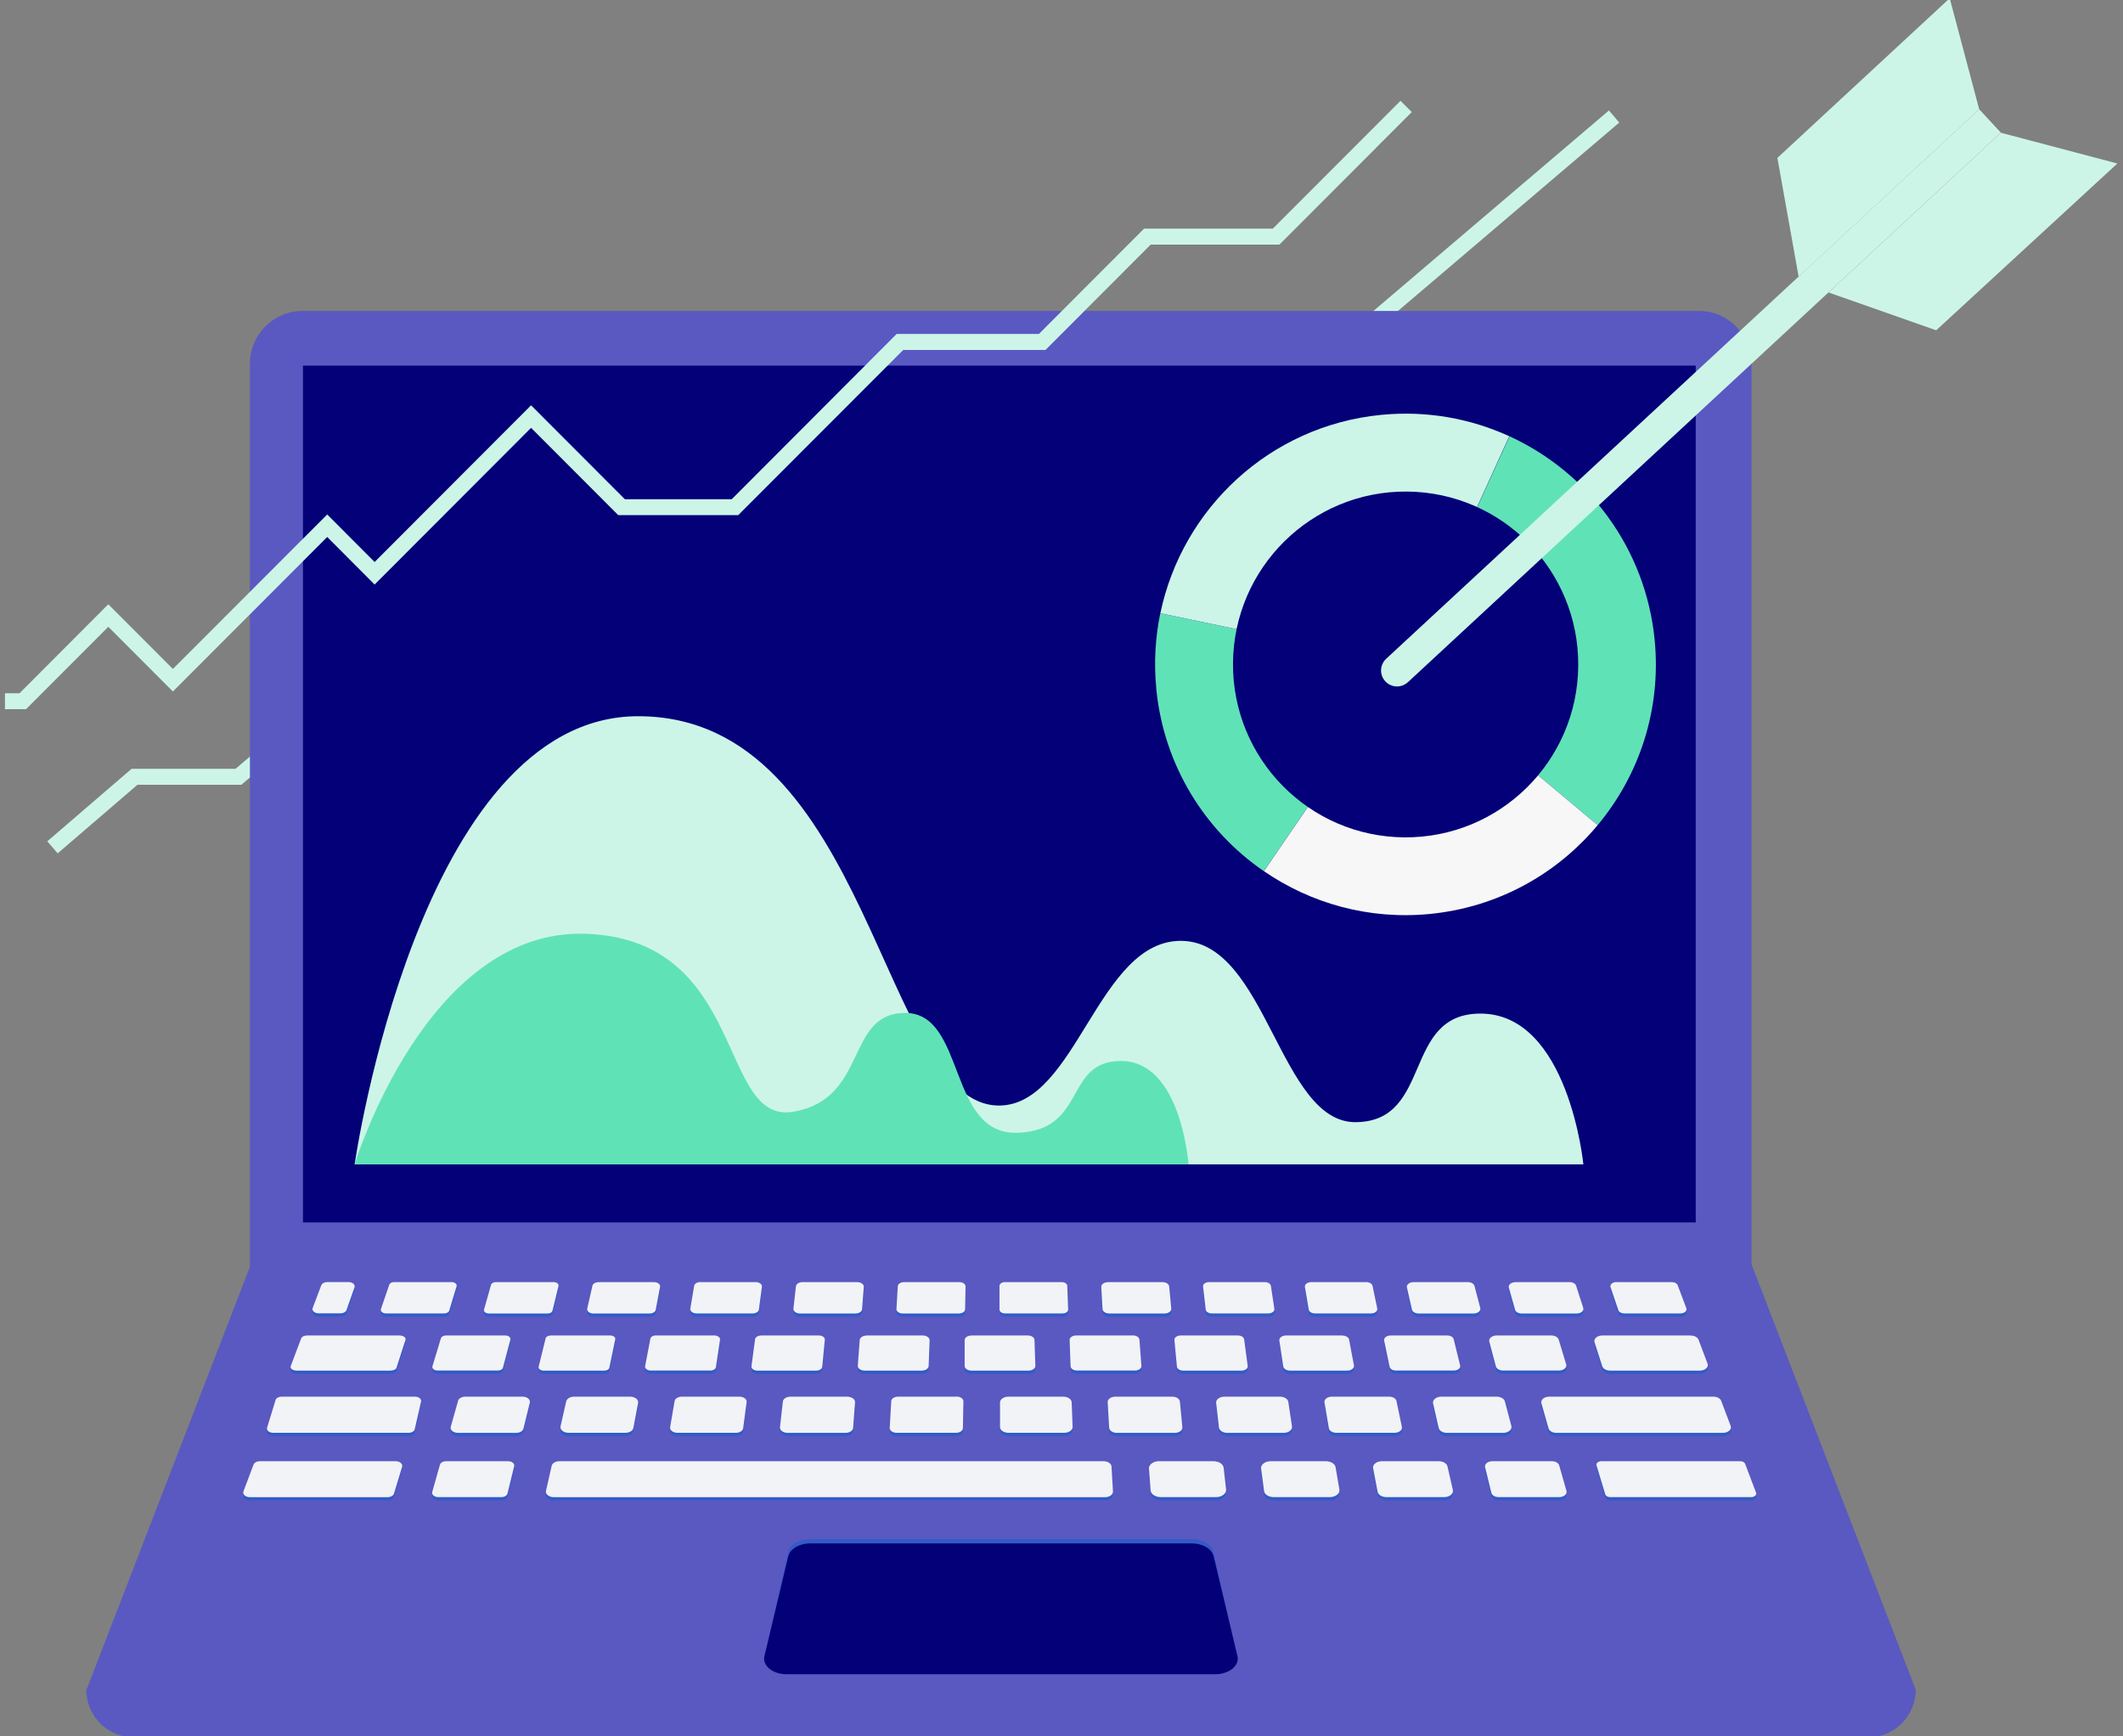 <svg width="181" height="148" viewBox="0 0 181 148" fill="none" xmlns="http://www.w3.org/2000/svg">
<rect x="0" y="0" width="181" height="148" fill="#808080" stroke="none"/>
<g clip-path="url(#clip0_2972_5055)">
<path d="M4.917 72.745L4.033 71.716L11.22 65.535H20.085L40.191 48.38L52.772 59.11H62.045L66.731 63.107L81.292 50.689H88.685L137.174 9.414L138.051 10.449L89.187 52.044H81.793L66.731 64.895L61.544 60.471H52.271L40.191 50.168L20.58 66.897H11.721L4.917 72.745Z" fill="#CCF5E8"/>
<path d="M149.328 30.999V121.462H21.307V30.999C21.307 28.52 23.318 26.506 25.793 26.506H144.842C147.317 26.506 149.328 28.52 149.328 30.999Z" fill="#5959C1"/>
<path d="M25.831 104.206L144.573 104.206V31.168L25.831 31.168L25.831 104.206Z" fill="#040078"/>
<path d="M149.341 107.808H85.358H21.376L7.366 144.075H85.778H163.344L149.341 107.808Z" fill="#5959C1"/>
<path d="M26.194 114.114H34.057C34.383 114.114 34.633 114.289 34.571 114.484L33.806 116.856C33.763 117 33.543 117.107 33.293 117.107H25.298C24.96 117.107 24.715 116.925 24.784 116.73L25.68 114.358C25.736 114.214 25.943 114.114 26.194 114.114Z" fill="#325BC7"/>
<path d="M38.017 114.114H43.086C43.355 114.114 43.562 114.283 43.512 114.471L42.879 116.856C42.841 117 42.66 117.101 42.453 117.101H37.296C37.021 117.101 36.814 116.925 36.87 116.737L37.591 114.352C37.635 114.214 37.81 114.114 38.017 114.114Z" fill="#325BC7"/>
<path d="M46.932 114.114H52.039C52.296 114.114 52.49 114.271 52.452 114.446L51.951 116.856C51.92 117 51.744 117.107 51.538 117.107H46.337C46.08 117.107 45.88 116.95 45.924 116.774L46.519 114.358C46.55 114.22 46.726 114.12 46.932 114.12V114.114Z" fill="#325BC7"/>
<path d="M55.904 114.114H60.917C61.193 114.114 61.412 114.283 61.387 114.471L61.036 116.812C61.011 116.975 60.81 117.1 60.566 117.1H55.466C55.184 117.1 54.965 116.925 55.002 116.73L55.447 114.39C55.478 114.227 55.679 114.107 55.911 114.107L55.904 114.114Z" fill="#325BC7"/>
<path d="M64.864 114.114H69.82C70.108 114.114 70.34 114.283 70.321 114.484L70.102 116.781C70.083 116.962 69.864 117.107 69.601 117.107H64.564C64.269 117.107 64.037 116.931 64.069 116.73L64.376 114.434C64.401 114.258 64.614 114.12 64.871 114.12L64.864 114.114Z" fill="#325BC7"/>
<path d="M73.88 114.114H78.673C78.999 114.114 79.262 114.302 79.256 114.528L79.174 116.711C79.168 116.931 78.905 117.107 78.592 117.107H73.717C73.385 117.107 73.116 116.919 73.135 116.686L73.297 114.503C73.316 114.289 73.567 114.12 73.88 114.12V114.114Z" fill="#325BC7"/>
<path d="M144.147 114.114H136.61C136.171 114.114 135.851 114.396 135.945 114.691L136.603 116.737C136.672 116.95 136.948 117.107 137.267 117.107H144.924C145.369 117.107 145.694 116.812 145.582 116.517L144.811 114.471C144.73 114.264 144.46 114.12 144.153 114.12L144.147 114.114Z" fill="#325BC7"/>
<path d="M132.268 114.114H127.6C127.205 114.114 126.905 114.365 126.973 114.635L127.531 116.743C127.588 116.95 127.851 117.101 128.158 117.101H132.907C133.308 117.101 133.609 116.843 133.527 116.573L132.888 114.465C132.825 114.264 132.569 114.114 132.268 114.114Z" fill="#325BC7"/>
<path d="M123.402 114.114H118.553C118.221 114.114 117.964 114.321 118.008 114.547L118.471 116.774C118.509 116.962 118.741 117.101 119.016 117.101H123.947C124.286 117.101 124.549 116.893 124.486 116.661L123.935 114.428C123.891 114.246 123.659 114.114 123.396 114.114H123.402Z" fill="#325BC7"/>
<path d="M114.449 114.114H109.643C109.305 114.114 109.042 114.315 109.073 114.553L109.405 116.749C109.436 116.95 109.681 117.107 109.975 117.107H114.862C115.207 117.107 115.476 116.893 115.432 116.661L115.019 114.465C114.981 114.271 114.737 114.12 114.449 114.12V114.114Z" fill="#325BC7"/>
<path d="M105.552 114.114H100.652C100.345 114.114 100.107 114.296 100.126 114.503L100.339 116.762C100.358 116.956 100.59 117.107 100.865 117.107H105.846C106.16 117.107 106.404 116.925 106.373 116.705L106.072 114.446C106.047 114.258 105.821 114.114 105.546 114.114H105.552Z" fill="#325BC7"/>
<path d="M96.599 114.114H91.743C91.43 114.114 91.185 114.289 91.192 114.503L91.273 116.73C91.279 116.937 91.524 117.1 91.824 117.1H96.761C97.075 117.1 97.332 116.918 97.313 116.699L97.144 114.471C97.131 114.271 96.887 114.107 96.592 114.107L96.599 114.114Z" fill="#325BC7"/>
<path d="M82.808 114.114H87.633C87.94 114.114 88.19 114.283 88.197 114.497L88.272 116.705C88.278 116.925 88.021 117.107 87.708 117.107H82.808C82.495 117.107 82.244 116.931 82.244 116.718V114.509C82.244 114.289 82.495 114.12 82.808 114.12V114.114Z" fill="#325BC7"/>
<path d="M24.007 119.334H35.379C35.705 119.334 35.949 119.535 35.899 119.754L35.36 122.107C35.323 122.283 35.097 122.415 34.84 122.415H23.287C22.948 122.415 22.704 122.202 22.773 121.976L23.494 119.623C23.544 119.453 23.763 119.334 24.007 119.334Z" fill="#325BC7"/>
<path d="M146.083 119.334H132.086C131.654 119.334 131.334 119.604 131.416 119.899L132.023 122.038C132.086 122.258 132.368 122.421 132.694 122.421H146.891C147.336 122.421 147.668 122.126 147.549 121.825L146.741 119.685C146.659 119.478 146.39 119.334 146.083 119.334Z" fill="#325BC7"/>
<path d="M127.588 119.334H122.888C122.444 119.334 122.112 119.61 122.18 119.911L122.657 122.001C122.713 122.245 123.014 122.421 123.365 122.421H128.145C128.596 122.421 128.935 122.139 128.853 121.831L128.302 119.742C128.239 119.503 127.938 119.334 127.594 119.334H127.588Z" fill="#325BC7"/>
<path d="M118.427 119.334H113.553C113.171 119.334 112.876 119.566 112.92 119.823L113.296 122.026C113.334 122.245 113.603 122.415 113.929 122.415H118.891C119.28 122.415 119.574 122.176 119.518 121.913L119.06 119.71C119.016 119.491 118.747 119.334 118.434 119.334H118.427Z" fill="#325BC7"/>
<path d="M109.123 119.334H104.399C103.979 119.334 103.653 119.579 103.685 119.867L103.923 121.963C103.954 122.22 104.261 122.421 104.637 122.421H109.436C109.862 122.421 110.194 122.164 110.151 121.875L109.837 119.779C109.8 119.529 109.493 119.334 109.123 119.334Z" fill="#325BC7"/>
<path d="M99.938 119.334H95.095C94.725 119.334 94.424 119.547 94.437 119.805L94.562 121.982C94.575 122.227 94.863 122.421 95.22 122.421H100.151C100.527 122.421 100.828 122.202 100.803 121.938L100.596 119.761C100.571 119.522 100.289 119.334 99.944 119.334H99.938Z" fill="#325BC7"/>
<path d="M22.165 124.831H33.725C34.088 124.831 34.358 125.063 34.283 125.308L33.593 127.586C33.537 127.768 33.305 127.899 33.036 127.899H21.307C20.931 127.899 20.662 127.655 20.756 127.404L21.614 125.126C21.677 124.95 21.908 124.831 22.165 124.831Z" fill="#325BC7"/>
<path d="M38.036 124.831H43.317C43.643 124.831 43.894 125.038 43.837 125.258L43.267 127.586C43.223 127.761 43.004 127.893 42.747 127.893H37.371C37.039 127.893 36.789 127.68 36.851 127.454L37.509 125.126C37.559 124.957 37.779 124.831 38.029 124.831H38.036Z" fill="#325BC7"/>
<path d="M47.033 125.226C47.083 125 47.365 124.831 47.703 124.831H94.086C94.45 124.831 94.75 125.032 94.763 125.283L94.888 127.41C94.901 127.673 94.594 127.899 94.212 127.899H47.221C46.807 127.899 46.488 127.642 46.55 127.36L47.033 125.233V125.226Z" fill="#325BC7"/>
<path d="M98.835 124.831H103.453C103.91 124.831 104.293 125.076 104.324 125.389L104.531 127.24C104.568 127.592 104.167 127.893 103.66 127.893H98.973C98.51 127.893 98.121 127.642 98.096 127.316L97.958 125.465C97.933 125.12 98.334 124.825 98.835 124.825V124.831Z" fill="#325BC7"/>
<path d="M108.346 124.831H113.039C113.459 124.831 113.816 125.051 113.866 125.339L114.192 127.247C114.248 127.592 113.866 127.893 113.365 127.893H108.597C108.165 127.893 107.808 127.667 107.77 127.366L107.519 125.459C107.475 125.12 107.858 124.831 108.346 124.831Z" fill="#325BC7"/>
<path d="M117.826 124.831H122.656C123.032 124.831 123.352 125.019 123.408 125.277L123.866 127.284C123.941 127.604 123.584 127.893 123.114 127.893H118.208C117.826 127.893 117.5 127.699 117.45 127.435L117.068 125.427C117.005 125.113 117.362 124.831 117.826 124.831Z" fill="#325BC7"/>
<path d="M127.237 124.831H132.305C132.612 124.831 132.875 124.982 132.932 125.189L133.552 127.366C133.627 127.642 133.327 127.893 132.926 127.893H127.775C127.462 127.893 127.199 127.736 127.149 127.523L126.616 125.346C126.547 125.076 126.848 124.831 127.243 124.831H127.237Z" fill="#325BC7"/>
<path d="M136.534 124.831H148.37C148.564 124.831 148.733 124.925 148.783 125.051L149.717 127.517C149.786 127.705 149.585 127.893 149.303 127.893H137.28C137.079 127.893 136.898 127.793 136.86 127.655L136.115 125.189C136.058 125 136.265 124.831 136.534 124.831Z" fill="#325BC7"/>
<path d="M90.653 119.334H85.979C85.584 119.334 85.258 119.56 85.258 119.83V121.919C85.258 122.195 85.578 122.415 85.979 122.415H90.728C91.135 122.415 91.455 122.183 91.448 121.907L91.367 119.817C91.354 119.547 91.041 119.334 90.646 119.334H90.653Z" fill="#325BC7"/>
<path d="M81.555 119.334H76.562C76.248 119.334 75.998 119.503 75.985 119.717L75.854 122.001C75.841 122.227 76.104 122.421 76.43 122.421H81.511C81.831 122.421 82.088 122.245 82.094 122.026L82.138 119.748C82.138 119.522 81.881 119.34 81.561 119.34L81.555 119.334Z" fill="#325BC7"/>
<path d="M72.245 119.334H67.395C67.057 119.334 66.769 119.516 66.744 119.754L66.5 121.932C66.468 122.195 66.769 122.421 67.151 122.421H72.082C72.433 122.421 72.715 122.233 72.734 121.994L72.897 119.817C72.915 119.56 72.621 119.34 72.245 119.34V119.334Z" fill="#325BC7"/>
<path d="M63.047 119.334H58.129C57.816 119.334 57.552 119.497 57.515 119.71L57.133 121.938C57.089 122.189 57.377 122.415 57.747 122.415H62.746C63.066 122.415 63.329 122.245 63.36 122.026L63.655 119.798C63.686 119.547 63.404 119.334 63.041 119.334H63.047Z" fill="#325BC7"/>
<path d="M53.724 119.334H48.956C48.618 119.334 48.33 119.503 48.273 119.736L47.791 121.863C47.728 122.151 48.048 122.415 48.474 122.415H53.317C53.661 122.415 53.956 122.239 54 122.001L54.401 119.874C54.457 119.585 54.131 119.334 53.718 119.334H53.724Z" fill="#325BC7"/>
<path d="M44.552 119.334H39.671C39.37 119.334 39.113 119.478 39.057 119.685L38.43 121.9C38.355 122.17 38.65 122.421 39.044 122.421H44.007C44.314 122.421 44.577 122.271 44.627 122.057L45.172 119.842C45.235 119.579 44.94 119.334 44.552 119.334Z" fill="#325BC7"/>
<path d="M26.658 111.779L27.391 109.841C27.453 109.677 27.66 109.564 27.904 109.564H29.709C30.053 109.564 30.304 109.784 30.223 110.016L29.54 111.955C29.483 112.118 29.27 112.231 29.026 112.231H27.171C26.827 112.231 26.57 112.005 26.658 111.773V111.779Z" fill="#325BC7"/>
<path d="M33.606 109.571H38.505C38.781 109.571 38.982 109.746 38.925 109.928L38.299 111.999C38.255 112.137 38.08 112.237 37.879 112.237H32.898C32.622 112.237 32.416 112.056 32.478 111.867L33.186 109.797C33.23 109.665 33.406 109.564 33.606 109.564V109.571Z" fill="#325BC7"/>
<path d="M42.265 109.571H47.208C47.465 109.571 47.659 109.728 47.615 109.903L47.102 112.005C47.07 112.143 46.895 112.244 46.694 112.244H41.669C41.413 112.244 41.218 112.081 41.269 111.905L41.864 109.803C41.901 109.671 42.071 109.571 42.265 109.571Z" fill="#325BC7"/>
<path d="M51.024 109.571H55.761C56.074 109.571 56.312 109.759 56.274 109.979L55.905 111.93C55.873 112.106 55.654 112.244 55.391 112.244H50.579C50.26 112.244 50.021 112.049 50.065 111.83L50.51 109.878C50.548 109.703 50.767 109.577 51.024 109.577V109.571Z" fill="#325BC7"/>
<path d="M59.714 109.571H64.432C64.745 109.571 64.99 109.759 64.958 109.972L64.701 111.905C64.676 112.093 64.444 112.237 64.175 112.237H59.382C59.062 112.237 58.818 112.043 58.856 111.823L59.181 109.891C59.213 109.702 59.438 109.564 59.708 109.564L59.714 109.571Z" fill="#325BC7"/>
<path d="M68.417 109.571H73.084C73.404 109.571 73.661 109.759 73.642 109.979L73.498 111.874C73.485 112.081 73.235 112.244 72.94 112.244H68.204C67.878 112.244 67.621 112.049 67.646 111.823L67.859 109.928C67.884 109.728 68.122 109.571 68.417 109.571Z" fill="#325BC7"/>
<path d="M77.063 109.571H81.793C82.088 109.571 82.326 109.74 82.32 109.941L82.282 111.88C82.282 112.081 82.044 112.244 81.756 112.244H76.957C76.656 112.244 76.418 112.068 76.43 111.861L76.543 109.922C76.555 109.728 76.787 109.571 77.069 109.571H77.063Z" fill="#325BC7"/>
<path d="M85.678 109.571H90.527C90.778 109.571 90.985 109.709 90.991 109.884L91.066 111.905C91.073 112.087 90.859 112.237 90.603 112.237H85.678C85.421 112.237 85.214 112.093 85.214 111.911V109.891C85.214 109.715 85.421 109.564 85.678 109.564V109.571Z" fill="#325BC7"/>
<path d="M94.462 109.571H99.111C99.412 109.571 99.662 109.734 99.681 109.941L99.857 111.823C99.876 112.049 99.619 112.244 99.287 112.244H94.569C94.262 112.244 94.011 112.074 93.999 111.867L93.892 109.985C93.879 109.759 94.136 109.577 94.462 109.577V109.571Z" fill="#325BC7"/>
<path d="M103.077 109.571H107.845C108.102 109.571 108.321 109.709 108.352 109.885L108.647 111.849C108.678 112.056 108.44 112.238 108.139 112.238H103.302C103.039 112.238 102.814 112.093 102.795 111.911L102.569 109.947C102.544 109.74 102.782 109.571 103.077 109.571Z" fill="#325BC7"/>
<path d="M111.786 109.571H116.491C116.755 109.571 116.98 109.709 117.018 109.891L117.419 111.817C117.463 112.043 117.218 112.238 116.892 112.238H112.112C111.842 112.238 111.611 112.1 111.579 111.911L111.253 109.985C111.216 109.765 111.467 109.571 111.786 109.571Z" fill="#325BC7"/>
<path d="M120.52 109.571H125.144C125.42 109.571 125.658 109.709 125.708 109.897L126.203 111.773C126.265 112.018 125.996 112.244 125.639 112.244H120.946C120.664 112.244 120.42 112.1 120.376 111.905L119.95 110.029C119.893 109.79 120.163 109.571 120.52 109.571Z" fill="#325BC7"/>
<path d="M129.185 109.571H133.821C134.085 109.571 134.316 109.696 134.373 109.878L134.981 111.767C135.062 112.012 134.793 112.244 134.429 112.244H129.724C129.454 112.244 129.223 112.112 129.173 111.93L128.64 110.041C128.571 109.803 128.84 109.577 129.191 109.577L129.185 109.571Z" fill="#325BC7"/>
<path d="M137.813 109.571H142.537C142.768 109.571 142.975 109.677 143.032 109.834L143.771 111.792C143.859 112.018 143.608 112.237 143.276 112.237H138.477C138.239 112.237 138.032 112.125 137.975 111.961L137.311 110.004C137.236 109.778 137.48 109.564 137.813 109.564V109.571Z" fill="#325BC7"/>
<path d="M26.194 113.844H34.057C34.383 113.844 34.633 114.02 34.571 114.214L33.806 116.586C33.763 116.731 33.543 116.837 33.293 116.837H25.298C24.96 116.837 24.715 116.655 24.784 116.461L25.68 114.089C25.736 113.945 25.943 113.844 26.194 113.844Z" fill="#F2F3F7"/>
<path d="M38.017 113.844H43.086C43.355 113.844 43.562 114.014 43.512 114.202L42.879 116.586C42.841 116.731 42.66 116.831 42.453 116.831H37.296C37.021 116.831 36.814 116.655 36.87 116.467L37.591 114.083C37.635 113.945 37.81 113.844 38.017 113.844Z" fill="#F2F3F7"/>
<path d="M46.932 113.844H52.039C52.296 113.844 52.49 114.001 52.452 114.177L51.951 116.586C51.92 116.731 51.744 116.837 51.538 116.837H46.337C46.08 116.837 45.88 116.68 45.924 116.505L46.519 114.089C46.55 113.951 46.726 113.851 46.932 113.851V113.844Z" fill="#F2F3F7"/>
<path d="M55.904 113.844H60.917C61.193 113.844 61.412 114.014 61.387 114.202L61.036 116.542C61.011 116.705 60.81 116.831 60.566 116.831H55.466C55.184 116.831 54.965 116.655 55.002 116.461L55.447 114.12C55.478 113.957 55.679 113.838 55.911 113.838L55.904 113.844Z" fill="#F2F3F7"/>
<path d="M64.864 113.844H69.82C70.108 113.844 70.34 114.014 70.321 114.214L70.102 116.511C70.083 116.693 69.864 116.837 69.601 116.837H64.564C64.269 116.837 64.037 116.662 64.069 116.461L64.376 114.164C64.401 113.989 64.614 113.851 64.871 113.851L64.864 113.844Z" fill="#F2F3F7"/>
<path d="M73.88 113.844H78.673C78.999 113.844 79.262 114.032 79.256 114.258L79.174 116.442C79.168 116.662 78.905 116.837 78.592 116.837H73.717C73.385 116.837 73.116 116.649 73.135 116.417L73.297 114.233C73.316 114.02 73.567 113.851 73.88 113.851V113.844Z" fill="#F2F3F7"/>
<path d="M144.147 113.844H136.61C136.171 113.844 135.851 114.127 135.945 114.422L136.603 116.467C136.672 116.68 136.948 116.837 137.267 116.837H144.924C145.369 116.837 145.694 116.542 145.582 116.247L144.811 114.202C144.73 113.995 144.46 113.851 144.153 113.851L144.147 113.844Z" fill="#F2F3F7"/>
<path d="M132.268 113.844H127.6C127.205 113.844 126.905 114.095 126.973 114.365L127.531 116.473C127.588 116.68 127.851 116.831 128.158 116.831H132.907C133.308 116.831 133.609 116.574 133.527 116.304L132.888 114.196C132.825 113.995 132.569 113.844 132.268 113.844Z" fill="#F2F3F7"/>
<path d="M123.402 113.844H118.553C118.221 113.844 117.964 114.051 118.008 114.277L118.471 116.505C118.509 116.693 118.741 116.831 119.016 116.831H123.947C124.286 116.831 124.549 116.624 124.486 116.392L123.935 114.158C123.891 113.976 123.659 113.844 123.396 113.844H123.402Z" fill="#F2F3F7"/>
<path d="M114.449 113.844H109.643C109.305 113.844 109.042 114.045 109.073 114.283L109.405 116.48C109.436 116.68 109.681 116.837 109.975 116.837H114.862C115.207 116.837 115.476 116.624 115.432 116.392L115.019 114.196C114.981 114.001 114.737 113.851 114.449 113.851V113.844Z" fill="#F2F3F7"/>
<path d="M105.552 113.844H100.652C100.345 113.844 100.107 114.026 100.126 114.233L100.339 116.492C100.358 116.687 100.59 116.837 100.865 116.837H105.846C106.16 116.837 106.404 116.655 106.373 116.436L106.072 114.177C106.047 113.989 105.821 113.844 105.546 113.844H105.552Z" fill="#F2F3F7"/>
<path d="M96.599 113.844H91.743C91.43 113.844 91.185 114.02 91.192 114.233L91.273 116.461C91.279 116.668 91.524 116.831 91.824 116.831H96.761C97.075 116.831 97.332 116.649 97.313 116.429L97.144 114.202C97.131 114.001 96.887 113.838 96.592 113.838L96.599 113.844Z" fill="#F2F3F7"/>
<path d="M82.808 113.844H87.633C87.94 113.844 88.19 114.014 88.197 114.227L88.272 116.436C88.278 116.655 88.021 116.837 87.708 116.837H82.808C82.495 116.837 82.244 116.662 82.244 116.448V114.24C82.244 114.02 82.495 113.851 82.808 113.851V113.844Z" fill="#F2F3F7"/>
<path d="M24.007 119.058H35.379C35.705 119.058 35.949 119.259 35.899 119.479L35.36 121.832C35.323 122.007 35.097 122.139 34.84 122.139H23.287C22.948 122.139 22.704 121.926 22.773 121.7L23.494 119.347C23.544 119.177 23.763 119.058 24.007 119.058Z" fill="#F2F3F7"/>
<path d="M146.083 119.058H132.086C131.654 119.058 131.334 119.328 131.416 119.623L132.023 121.763C132.086 121.982 132.368 122.145 132.694 122.145H146.891C147.336 122.145 147.668 121.85 147.549 121.549L146.741 119.409C146.659 119.202 146.39 119.058 146.083 119.058Z" fill="#F2F3F7"/>
<path d="M127.588 119.058H122.888C122.444 119.058 122.112 119.334 122.18 119.635L122.657 121.725C122.713 121.97 123.014 122.145 123.365 122.145H128.145C128.596 122.145 128.935 121.863 128.853 121.555L128.302 119.466C128.239 119.228 127.938 119.058 127.594 119.058H127.588Z" fill="#F2F3F7"/>
<path d="M118.427 119.058H113.553C113.171 119.058 112.876 119.29 112.92 119.548L113.296 121.75C113.334 121.97 113.603 122.139 113.929 122.139H118.891C119.28 122.139 119.574 121.901 119.518 121.637L119.06 119.435C119.016 119.215 118.747 119.058 118.434 119.058H118.427Z" fill="#F2F3F7"/>
<path d="M109.123 119.058H104.399C103.979 119.058 103.653 119.303 103.685 119.591L103.923 121.687C103.954 121.944 104.261 122.145 104.637 122.145H109.436C109.862 122.145 110.194 121.888 110.151 121.599L109.837 119.504C109.8 119.253 109.493 119.058 109.123 119.058Z" fill="#F2F3F7"/>
<path d="M99.938 119.058H95.095C94.725 119.058 94.424 119.271 94.437 119.529L94.562 121.706C94.575 121.951 94.863 122.145 95.22 122.145H100.151C100.527 122.145 100.828 121.926 100.803 121.662L100.596 119.485C100.571 119.246 100.289 119.058 99.944 119.058H99.938Z" fill="#F2F3F7"/>
<path d="M22.165 124.561H33.725C34.088 124.561 34.358 124.793 34.283 125.038L33.593 127.316C33.537 127.498 33.305 127.629 33.036 127.629H21.307C20.931 127.629 20.662 127.385 20.756 127.134L21.614 124.856C21.677 124.68 21.908 124.561 22.165 124.561Z" fill="#F2F3F7"/>
<path d="M38.036 124.561H43.317C43.643 124.561 43.894 124.768 43.837 124.988L43.267 127.316C43.223 127.491 43.004 127.623 42.747 127.623H37.371C37.039 127.623 36.789 127.41 36.851 127.184L37.509 124.856C37.559 124.687 37.779 124.561 38.029 124.561H38.036Z" fill="#F2F3F7"/>
<path d="M47.033 124.956C47.083 124.73 47.365 124.561 47.703 124.561H94.086C94.45 124.561 94.75 124.762 94.763 125.013L94.888 127.14C94.901 127.403 94.594 127.629 94.212 127.629H47.221C46.807 127.629 46.488 127.372 46.55 127.09L47.033 124.963V124.956Z" fill="#F2F3F7"/>
<path d="M98.835 124.561H103.453C103.91 124.561 104.293 124.806 104.324 125.12L104.531 126.971C104.568 127.322 104.167 127.624 103.66 127.624H98.973C98.51 127.624 98.121 127.373 98.096 127.046L97.958 125.195C97.933 124.85 98.334 124.555 98.835 124.555V124.561Z" fill="#F2F3F7"/>
<path d="M108.346 124.561H113.039C113.459 124.561 113.816 124.781 113.866 125.069L114.192 126.977C114.248 127.322 113.866 127.623 113.365 127.623H108.597C108.165 127.623 107.808 127.397 107.77 127.096L107.519 125.189C107.475 124.85 107.858 124.561 108.346 124.561Z" fill="#F2F3F7"/>
<path d="M117.826 124.561H122.656C123.032 124.561 123.352 124.749 123.408 125.007L123.866 127.014C123.941 127.334 123.584 127.623 123.114 127.623H118.208C117.826 127.623 117.5 127.429 117.45 127.165L117.068 125.157C117.005 124.843 117.362 124.561 117.826 124.561Z" fill="#F2F3F7"/>
<path d="M127.237 124.561H132.305C132.612 124.561 132.875 124.712 132.932 124.919L133.552 127.096C133.627 127.372 133.327 127.623 132.926 127.623H127.775C127.462 127.623 127.199 127.466 127.149 127.253L126.616 125.076C126.547 124.806 126.848 124.561 127.243 124.561H127.237Z" fill="#F2F3F7"/>
<path d="M136.534 124.561H148.37C148.564 124.561 148.733 124.655 148.783 124.781L149.717 127.247C149.786 127.435 149.585 127.623 149.303 127.623H137.28C137.079 127.623 136.898 127.523 136.86 127.385L136.115 124.919C136.058 124.73 136.265 124.561 136.534 124.561Z" fill="#F2F3F7"/>
<path d="M90.653 119.058H85.979C85.584 119.058 85.258 119.284 85.258 119.554V121.643C85.258 121.919 85.578 122.139 85.979 122.139H90.728C91.135 122.139 91.455 121.907 91.448 121.631L91.367 119.541C91.354 119.271 91.041 119.058 90.646 119.058H90.653Z" fill="#F2F3F7"/>
<path d="M81.555 119.059H76.562C76.248 119.059 75.998 119.228 75.985 119.441L75.854 121.719C75.841 121.945 76.104 122.139 76.43 122.139H81.511C81.831 122.139 82.088 121.964 82.094 121.744L82.138 119.46C82.138 119.234 81.881 119.052 81.561 119.052L81.555 119.059Z" fill="#F2F3F7"/>
<path d="M72.245 119.058H67.395C67.057 119.058 66.769 119.24 66.744 119.479L66.5 121.656C66.468 121.919 66.769 122.145 67.151 122.145H72.082C72.433 122.145 72.715 121.957 72.734 121.719L72.897 119.541C72.915 119.284 72.621 119.064 72.245 119.064V119.058Z" fill="#F2F3F7"/>
<path d="M63.047 119.058H58.129C57.816 119.058 57.552 119.221 57.515 119.435L57.133 121.662C57.089 121.913 57.377 122.139 57.747 122.139H62.746C63.066 122.139 63.329 121.97 63.36 121.75L63.655 119.522C63.686 119.271 63.404 119.058 63.041 119.058H63.047Z" fill="#F2F3F7"/>
<path d="M53.724 119.058H48.956C48.618 119.058 48.33 119.228 48.273 119.46L47.791 121.587C47.728 121.875 48.048 122.139 48.474 122.139H53.317C53.661 122.139 53.956 121.963 54 121.725L54.401 119.598C54.457 119.309 54.131 119.058 53.718 119.058H53.724Z" fill="#F2F3F7"/>
<path d="M44.552 119.058H39.671C39.37 119.058 39.113 119.202 39.057 119.409L38.43 121.624C38.355 121.894 38.65 122.145 39.044 122.145H44.007C44.314 122.145 44.577 121.995 44.627 121.781L45.172 119.566C45.235 119.303 44.94 119.058 44.552 119.058Z" fill="#F2F3F7"/>
<path d="M26.658 111.504L27.391 109.565C27.453 109.402 27.66 109.289 27.904 109.289H29.709C30.053 109.289 30.304 109.508 30.223 109.74L29.54 111.679C29.483 111.842 29.27 111.955 29.026 111.955H27.171C26.827 111.955 26.57 111.729 26.658 111.497V111.504Z" fill="#F2F3F7"/>
<path d="M33.606 109.295H38.505C38.781 109.295 38.982 109.471 38.925 109.653L38.299 111.723C38.255 111.861 38.08 111.962 37.879 111.962H32.898C32.622 111.962 32.416 111.78 32.478 111.591L33.186 109.521C33.23 109.389 33.406 109.289 33.606 109.289V109.295Z" fill="#F2F3F7"/>
<path d="M42.265 109.295H47.208C47.465 109.295 47.659 109.452 47.615 109.627L47.102 111.73C47.07 111.868 46.895 111.968 46.694 111.968H41.669C41.413 111.968 41.218 111.805 41.269 111.629L41.864 109.527C41.901 109.395 42.071 109.295 42.265 109.295Z" fill="#F2F3F7"/>
<path d="M51.024 109.295H55.761C56.074 109.295 56.312 109.483 56.274 109.703L55.905 111.654C55.873 111.83 55.654 111.968 55.391 111.968H50.579C50.26 111.968 50.021 111.773 50.065 111.554L50.51 109.602C50.548 109.427 50.767 109.301 51.024 109.301V109.295Z" fill="#F2F3F7"/>
<path d="M59.714 109.295H64.432C64.745 109.295 64.99 109.483 64.958 109.696L64.701 111.629C64.676 111.817 64.444 111.962 64.175 111.962H59.382C59.062 111.962 58.818 111.767 58.856 111.547L59.181 109.615C59.213 109.427 59.438 109.289 59.708 109.289L59.714 109.295Z" fill="#F2F3F7"/>
<path d="M68.417 109.295H73.084C73.404 109.295 73.661 109.483 73.642 109.703L73.498 111.598C73.485 111.805 73.235 111.968 72.94 111.968H68.204C67.878 111.968 67.621 111.773 67.646 111.548L67.859 109.653C67.884 109.452 68.122 109.295 68.417 109.295Z" fill="#F2F3F7"/>
<path d="M77.063 109.295H81.793C82.088 109.295 82.326 109.464 82.32 109.665L82.282 111.604C82.282 111.805 82.044 111.968 81.756 111.968H76.957C76.656 111.968 76.418 111.792 76.43 111.585L76.543 109.646C76.555 109.452 76.787 109.295 77.069 109.295H77.063Z" fill="#F2F3F7"/>
<path d="M85.678 109.295H90.527C90.778 109.295 90.985 109.433 90.991 109.609L91.066 111.629C91.073 111.811 90.859 111.962 90.603 111.962H85.678C85.421 111.962 85.214 111.817 85.214 111.635V109.615C85.214 109.439 85.421 109.289 85.678 109.289V109.295Z" fill="#F2F3F7"/>
<path d="M94.462 109.295H99.111C99.412 109.295 99.662 109.458 99.681 109.665L99.857 111.548C99.876 111.773 99.619 111.968 99.287 111.968H94.569C94.262 111.968 94.011 111.799 93.999 111.591L93.892 109.709C93.879 109.483 94.136 109.301 94.462 109.301V109.295Z" fill="#F2F3F7"/>
<path d="M103.077 109.295H107.845C108.102 109.295 108.321 109.433 108.352 109.609L108.647 111.573C108.678 111.78 108.44 111.962 108.139 111.962H103.302C103.039 111.962 102.814 111.817 102.795 111.635L102.569 109.671C102.544 109.464 102.782 109.295 103.077 109.295Z" fill="#F2F3F7"/>
<path d="M111.786 109.295H116.491C116.755 109.295 116.98 109.433 117.018 109.615L117.419 111.541C117.463 111.767 117.218 111.962 116.892 111.962H112.112C111.842 111.962 111.611 111.824 111.579 111.635L111.253 109.709C111.216 109.489 111.467 109.295 111.786 109.295Z" fill="#F2F3F7"/>
<path d="M120.52 109.295H125.144C125.42 109.295 125.658 109.433 125.708 109.621L126.203 111.497C126.265 111.742 125.996 111.968 125.639 111.968H120.946C120.664 111.968 120.42 111.824 120.376 111.629L119.95 109.753C119.893 109.515 120.163 109.295 120.52 109.295Z" fill="#F2F3F7"/>
<path d="M129.185 109.295H133.821C134.085 109.295 134.316 109.42 134.373 109.602L134.981 111.491C135.062 111.736 134.793 111.968 134.429 111.968H129.724C129.454 111.968 129.223 111.836 129.173 111.654L128.64 109.766C128.571 109.527 128.84 109.301 129.191 109.301L129.185 109.295Z" fill="#F2F3F7"/>
<path d="M137.813 109.295H142.537C142.768 109.295 142.975 109.402 143.032 109.558L143.771 111.516C143.859 111.742 143.608 111.962 143.276 111.962H138.477C138.239 111.962 138.032 111.849 137.975 111.686L137.311 109.728C137.236 109.502 137.48 109.289 137.813 109.289V109.295Z" fill="#F2F3F7"/>
<path d="M159.253 148.104H11.426C9.177 148.104 7.354 146.278 7.354 144.025H163.332C163.332 146.278 161.508 148.104 159.259 148.104H159.253Z" fill="#5959C1"/>
<path d="M103.472 132.304C103.321 131.664 102.519 131.2 101.586 131.2H69.087C68.153 131.2 67.358 131.664 67.207 132.304L65.171 141.214C65.171 141.214 65.171 141.195 65.171 141.183L67.201 132.668C67.352 132.028 68.147 131.564 69.081 131.564H101.58C102.513 131.564 103.315 132.028 103.465 132.668L105.495 141.183C105.495 141.183 105.495 141.202 105.495 141.208L103.459 132.304H103.472Z" fill="#325BC7"/>
<path d="M103.472 132.668C103.321 132.028 102.526 131.563 101.586 131.563H69.087C68.153 131.563 67.358 132.034 67.201 132.668L65.171 141.183C64.977 141.986 65.873 142.72 67.057 142.72H103.616C104.794 142.72 105.69 141.986 105.502 141.183L103.472 132.668Z" fill="#040078"/>
<path d="M98.585 58.727C98.365 56.512 98.497 54.347 98.923 52.276L119.825 56.637L107.751 74.263C102.739 70.824 99.224 65.265 98.579 58.727H98.585Z" fill="#60E2B7"/>
<path d="M98.929 52.276C100.784 43.373 108.227 36.301 117.745 35.366C121.629 34.983 125.37 35.673 128.678 37.186C125.971 43.115 121.61 52.722 120.251 55.715L120.15 55.935C120.119 56.004 120.088 56.073 120.063 56.129L119.831 56.637L98.929 52.276Z" fill="#CCF5E8"/>
<path d="M119.831 56.637L120.063 56.129L120.15 55.934L120.251 55.715L120.539 55.081L120.62 54.899L120.89 54.303L128.696 37.192C135.375 40.254 140.3 46.698 141.071 54.548C141.653 60.49 139.749 66.1 136.209 70.341L119.831 56.637Z" fill="#60E2B7"/>
<path d="M107.757 74.263L119.831 56.637L136.209 70.341C132.744 74.495 127.719 77.338 121.917 77.909C116.711 78.423 111.761 77.011 107.757 74.263Z" fill="#F7F7F7"/>
<path d="M134.556 56.745C134.612 48.605 128.069 41.96 119.941 41.903C111.813 41.846 105.178 48.399 105.121 56.539C105.065 64.679 111.608 71.324 119.736 71.381C127.864 71.438 134.499 64.885 134.556 56.745Z" fill="#040078"/>
<path d="M168.739 9.313L166.226 -0.149L151.534 13.461L153.345 23.582L168.739 9.313Z" fill="#CCF5E8"/>
<path d="M165.074 28.156L155.895 24.931L170.587 11.315L180.518 13.938L165.074 28.156Z" fill="#CCF5E8"/>
<path d="M120.038 58.15L170.587 11.309L168.739 9.313L118.164 56.173C117.632 56.688 117.6 57.535 118.108 58.081C118.615 58.626 119.461 58.664 120.013 58.168L120.025 58.156L120.038 58.15Z" fill="#CCF5E8"/>
<path d="M30.235 99.255C30.235 99.255 35.705 61.055 54.413 61.055C74.275 61.055 75.102 94.317 85.208 94.242C91.818 94.191 93.604 80.023 100.803 80.205C108.002 80.381 109.117 95.729 115.595 95.66C122.187 95.591 119.524 86.411 126.209 86.404C133.734 86.398 134.993 99.255 134.993 99.255H30.235Z" fill="#CCF5E8"/>
<path d="M30.235 99.255C30.235 99.255 36.388 79.013 50.065 79.603C63.743 80.193 61.205 95.873 67.64 94.769C74.074 93.665 72.032 86.336 77.195 86.348C82.364 86.367 80.772 96.758 86.743 96.564C92.714 96.369 90.684 90.402 95.615 90.446C100.721 90.483 101.329 99.262 101.329 99.262H30.235V99.255Z" fill="#60E2B7"/>
<path d="M2.222 60.452H0.424V59.097H1.665L9.233 51.511L14.741 57.026L27.898 43.856L31.939 47.909L45.278 34.55L53.273 42.557H62.383L76.443 28.47H88.573L97.538 19.491H108.515L119.405 8.592L120.363 9.552L109.079 20.853H98.102L89.136 29.832H77.007L62.941 43.912H52.709L45.278 36.47L31.939 49.829L27.898 45.776L14.741 58.946L9.233 53.431L2.222 60.452Z" fill="#CCF5E8"/>
</g>
<defs>
<clipPath id="clip0_2972_5055">
<rect width="181" height="148" fill="white"/>
</clipPath>
</defs>
</svg>
